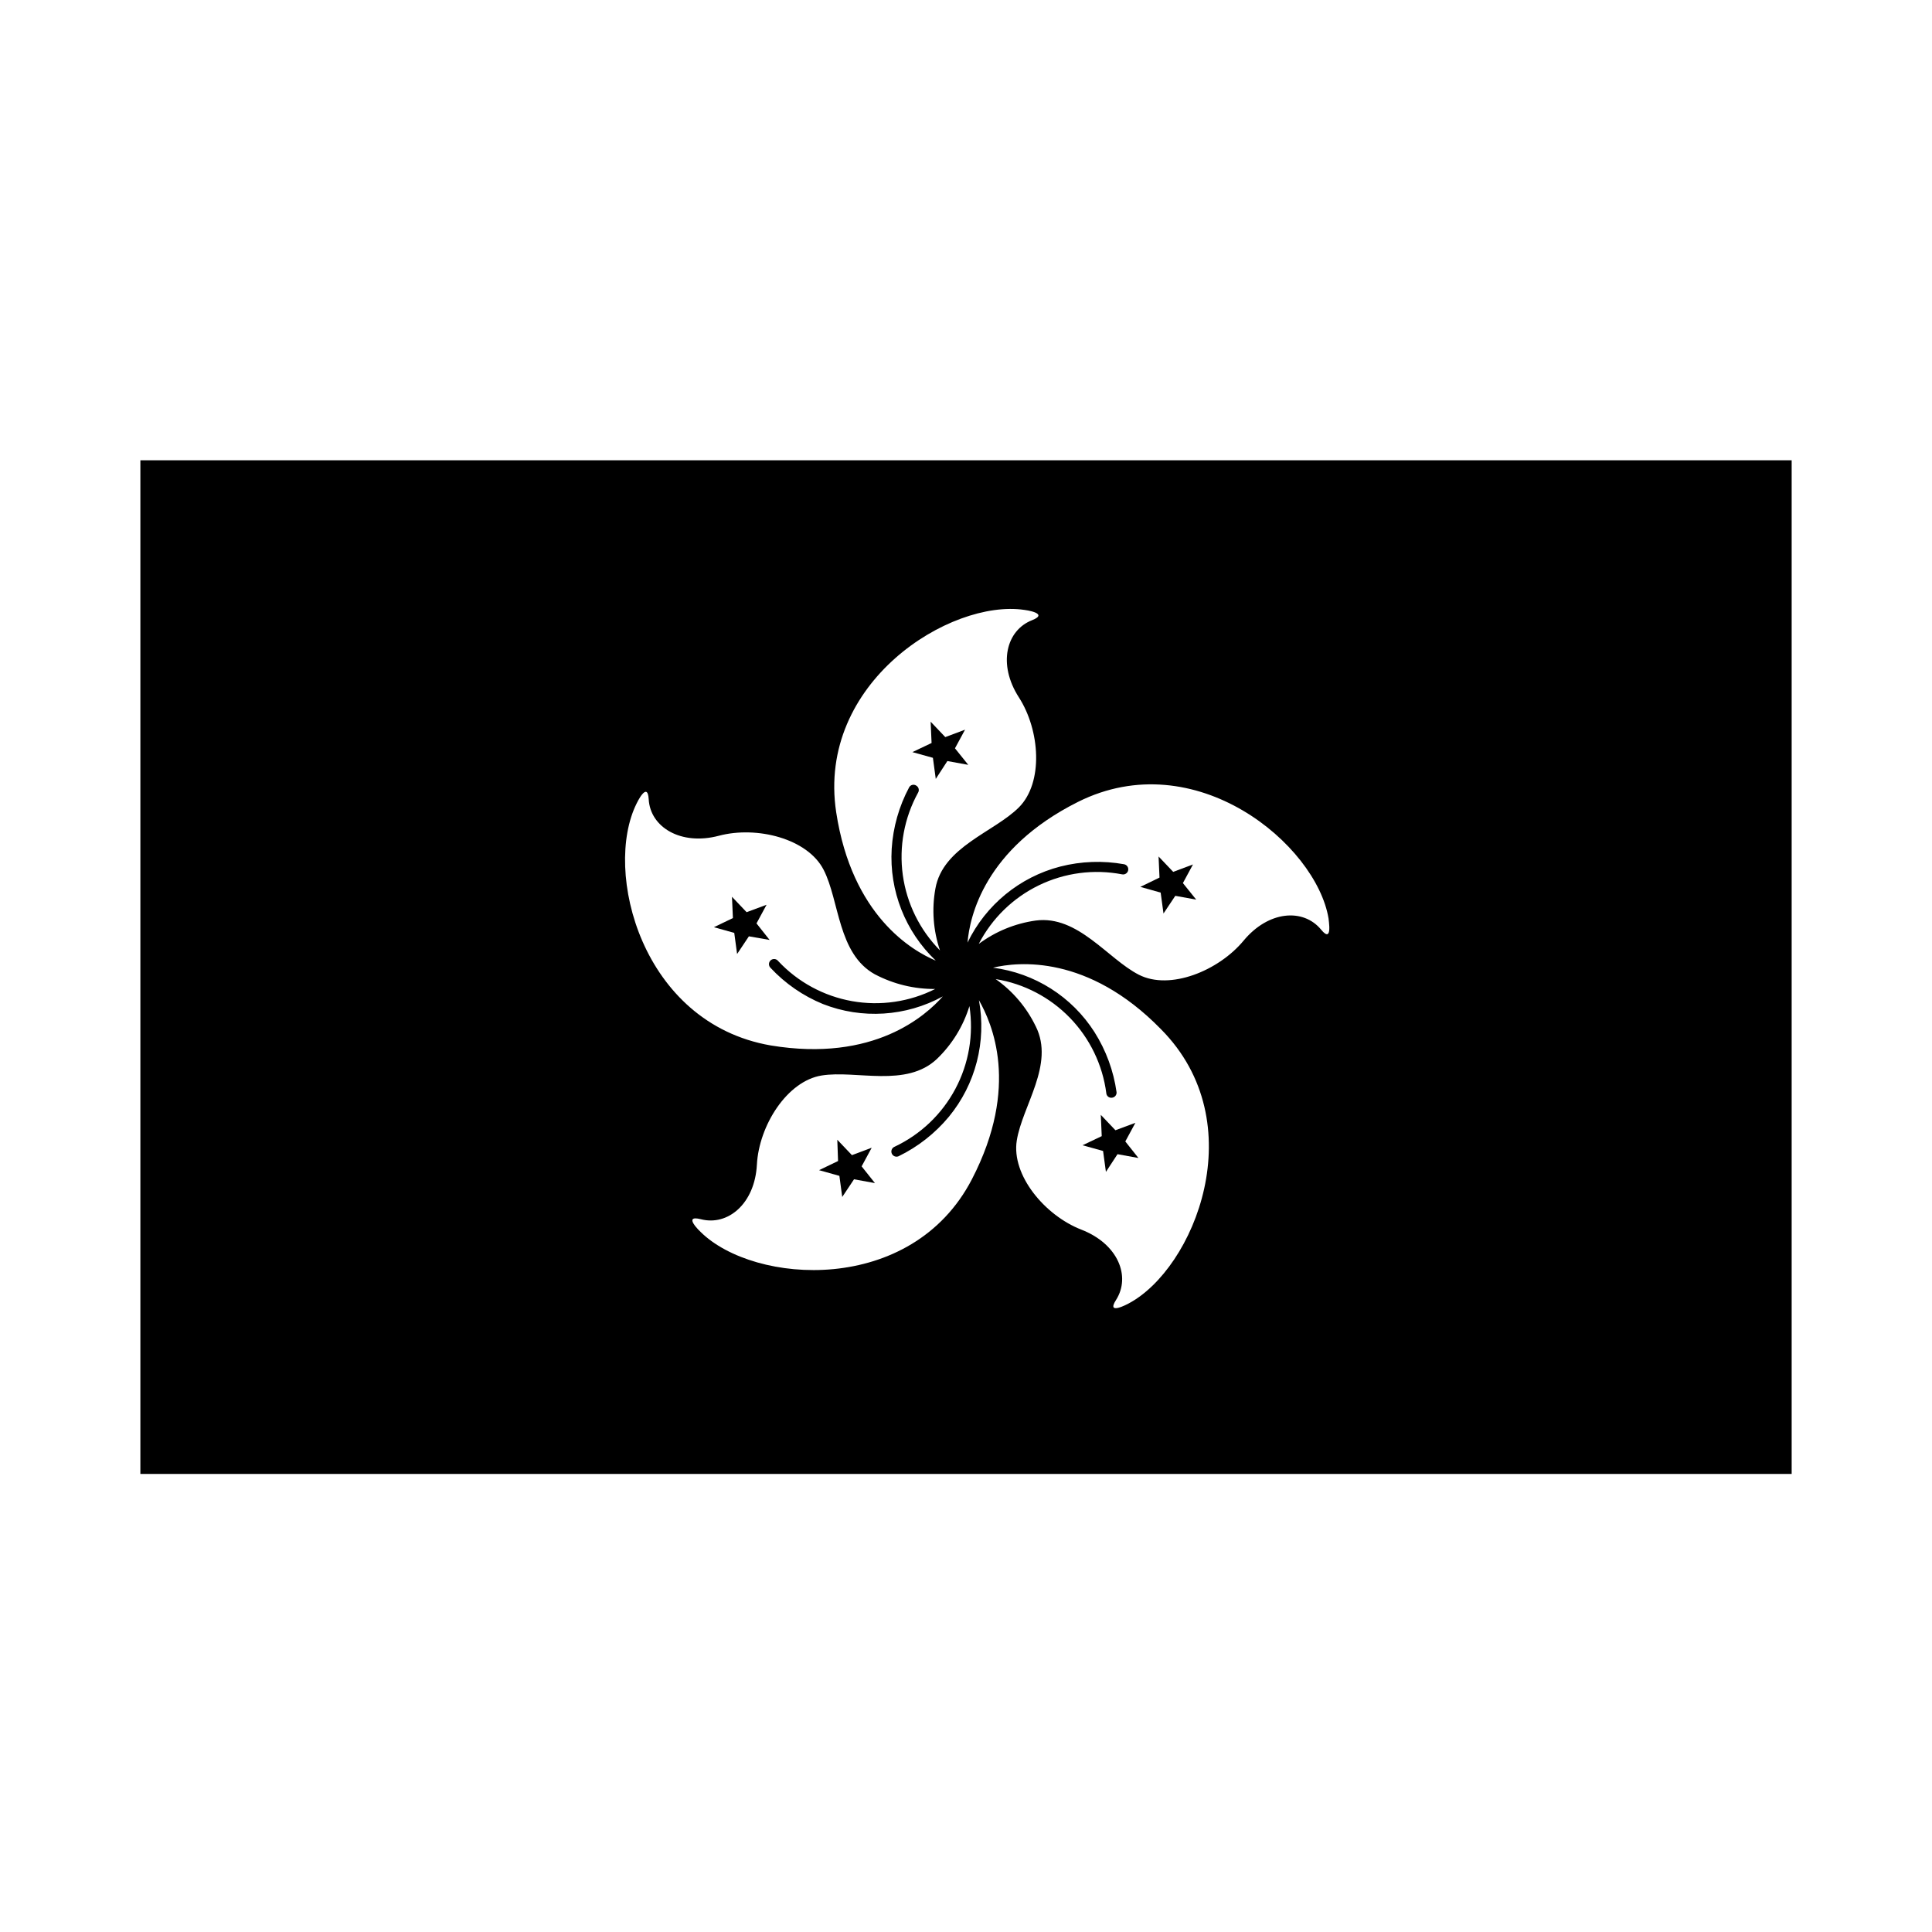 <?xml version="1.0" encoding="UTF-8"?>
<!-- Uploaded to: SVG Repo, www.svgrepo.com, Generator: SVG Repo Mixer Tools -->
<svg fill="#000000" width="800px" height="800px" version="1.1" viewBox="144 144 512 512" xmlns="http://www.w3.org/2000/svg">
 <g>
  <path d="m444.89 441.56-5.289 1.965-3.879-4.082 0.25 5.644-5.086 2.418 5.441 1.512 0.754 5.543 3.074-4.688 5.543 1.008-3.477-4.383z"/>
  <path d="m375.01 448.16-5.238 1.965-3.879-4.082 0.203 5.641-5.039 2.422 5.391 1.508 0.754 5.594 3.125-4.684 5.543 1.008-3.527-4.434z"/>
  <path d="m344.48 388.71 2.668-4.938-5.289 1.965-3.879-4.082 0.25 5.641-5.035 2.422 5.391 1.508 0.754 5.594 3.125-4.684 5.488 0.957z"/>
  <path d="m391.23 344.83 0.758 5.59 3.074-4.734 5.539 1.008-3.523-4.383 2.668-4.938-5.238 1.965-3.879-4.082 0.25 5.644-5.086 2.418z"/>
  <path d="m181.2 265.98v268.63h437.61v-268.63zm234.27 39.648s6.75 0.855 2.066 2.719c-6.902 2.672-9.168 11.688-3.527 20.453 5.644 8.766 6.551 22.621 0 29.172-6.551 6.551-20.152 10.43-22.117 21.512v0.004c-0.996 5.473-0.578 11.109 1.211 16.375-5.348-5.414-8.801-12.41-9.848-19.945-1.043-7.535 0.379-15.207 4.051-21.871 0.184-0.312 0.234-0.688 0.137-1.035-0.094-0.352-0.324-0.648-0.641-0.828-0.301-0.199-0.676-0.266-1.027-0.18-0.355 0.086-0.656 0.316-0.836 0.633-2.695 5.047-4.273 10.613-4.633 16.324-0.66 11.113 3.617 21.953 11.688 29.621-6.246-2.621-22.219-11.891-26.398-39.348-5.191-34.406 30.277-56.523 49.875-53.602zm-102.78 51.34s2.922-6.195 3.223-1.16c0.406 7.406 8.516 12.344 18.594 9.676 10.078-2.672 23.527 0.754 27.762 9.02 4.231 8.262 3.727 22.27 13.602 27.711v-0.004c4.922 2.59 10.406 3.922 15.969 3.879-6.805 3.426-14.539 4.559-22.039 3.223-7.5-1.336-14.371-5.062-19.574-10.629-0.23-0.301-0.578-0.496-0.957-0.531s-0.754 0.09-1.035 0.344c-0.285 0.254-0.449 0.617-0.453 0.996s0.152 0.746 0.43 1.008c3.875 4.148 8.602 7.414 13.855 9.57 10.371 4.074 22.016 3.336 31.789-2.016-4.484 5.039-18.188 17.531-45.594 13-34.359-5.945-44.438-46.25-35.57-64.086zm88.871 99.555c-16.02 30.883-57.684 27.91-71.84 14.004 0 0-5.039-4.684 0-3.426 7.152 1.863 14.309-4.082 14.863-14.461 0.555-10.379 8.012-22.168 17.18-23.629s22.371 3.324 30.531-4.383l-0.004 0.004c4.019-3.859 6.984-8.68 8.617-14.008 1.156 7.523-0.148 15.223-3.727 21.941-3.578 6.719-9.234 12.102-16.125 15.34-0.695 0.293-1.023 1.094-0.73 1.789 0.293 0.695 1.094 1.023 1.789 0.73 5.144-2.504 9.695-6.078 13.352-10.48 7.082-8.613 9.992-19.918 7.961-30.883 3.426 6.047 10.93 22.773-1.867 47.461zm41.465 32.949s-5.996 3.273-3.273-0.957c3.981-6.246 0.555-14.863-9.168-18.641-9.723-3.777-18.59-14.461-17.129-23.629s10.078-20.152 5.039-30.23h-0.004c-2.414-5.019-6.074-9.34-10.629-12.543 7.488 1.211 14.383 4.809 19.668 10.254 5.281 5.445 8.668 12.449 9.652 19.973 0.023 0.359 0.195 0.688 0.473 0.918 0.273 0.227 0.633 0.332 0.988 0.293 0.359-0.027 0.695-0.195 0.934-0.469 0.238-0.277 0.355-0.633 0.324-0.992-0.797-5.664-2.789-11.09-5.844-15.922-5.988-9.402-15.844-15.656-26.902-17.078 6.648-1.613 25.191-3.477 44.488 16.273 24.684 24.836 8.816 63.578-8.617 72.75zm51.086-99.102c-4.734-5.742-13.957-5.039-20.555 2.922-6.602 7.961-19.496 13.25-27.762 9.02-8.262-4.231-16.121-15.82-27.305-14.359-5.481 0.762-10.676 2.894-15.113 6.199 3.492-6.762 9.082-12.211 15.93-15.535 6.844-3.324 14.582-4.344 22.055-2.906 0.738 0.152 1.461-0.32 1.613-1.059s-0.32-1.457-1.059-1.613c-5.621-1.012-11.391-0.805-16.926 0.605-10.758 2.781-19.746 10.152-24.586 20.152 0.555-6.801 4.434-24.836 29.27-37.281 31.137-15.566 63.129 11.285 66.402 30.883-0.051 0.152 1.211 6.852-1.965 2.973z"/>
  <path d="m460.15 373.09-5.238 1.965-3.879-4.078 0.25 5.59-5.086 2.469 5.391 1.512 0.754 5.543 3.125-4.688 5.543 1.008-3.527-4.383z"/>
 </g>
</svg>
